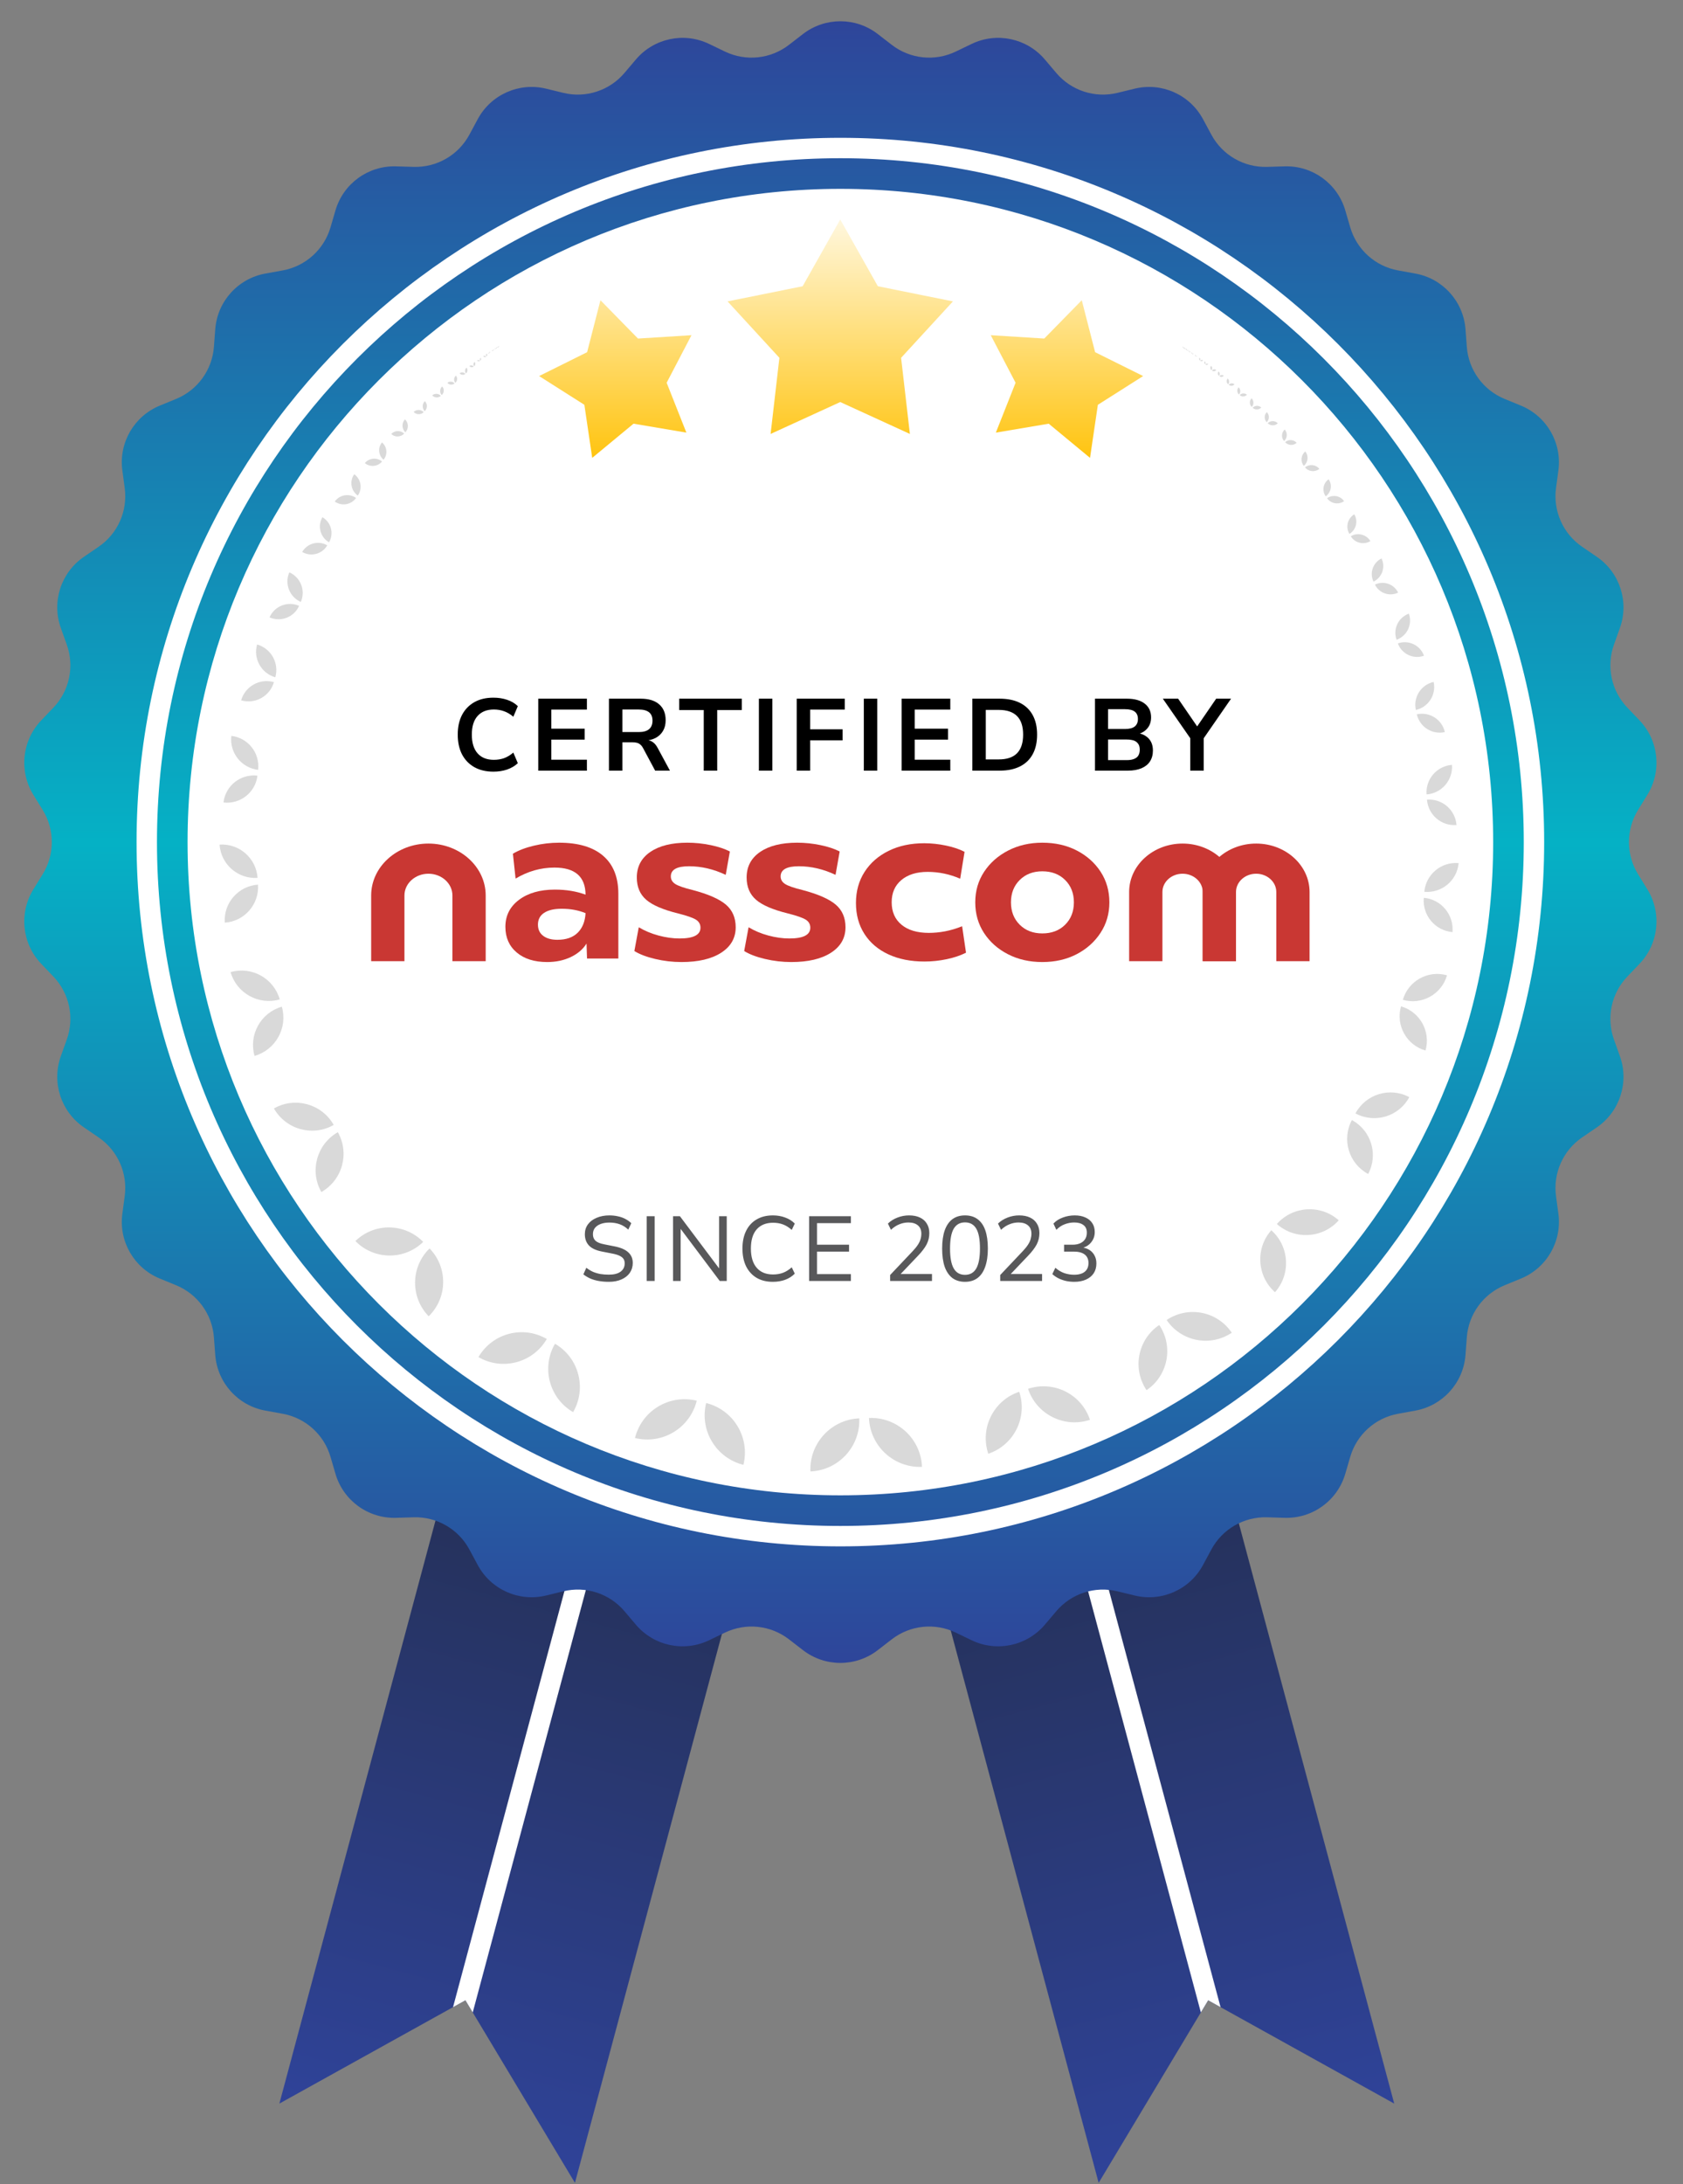 <svg width="165" height="214" viewBox="0 0 165 214" fill="none" xmlns="http://www.w3.org/2000/svg" xmlns:xlink="http://www.w3.org/1999/xlink">
<rect x="0" y="0" width="165" height="214" fill="#808080" stroke="none"/>
<path d="M53.271 109.502L82.249 117.266L56.367 213.859L46.347 197.163L45.631 195.971L44.415 196.646L27.389 206.094L53.271 109.502Z" fill="url(#paint0_linear_714_35810)"/>
<g style="mix-blend-mode:overlay">
<path fill-rule="evenodd" clip-rule="evenodd" d="M68.726 113.643L66.794 113.125L44.415 196.646L45.631 195.971L46.347 197.163L68.726 113.643Z" fill="white"/>
</g>
<path d="M110.806 109.502L81.829 117.266L107.711 213.859L117.731 197.163L118.447 195.971L119.663 196.646L136.688 206.094L110.806 109.502Z" fill="url(#paint1_linear_714_35810)"/>
<g style="mix-blend-mode:overlay">
<path fill-rule="evenodd" clip-rule="evenodd" d="M95.352 113.643L97.283 113.125L119.663 196.646L118.447 195.971L117.731 197.163L95.352 113.643Z" fill="white"/>
</g>
<path d="M78.721 3.335C80.882 1.666 83.897 1.666 86.057 3.335L87.43 4.395C89.226 5.783 91.652 6.038 93.698 5.054L95.261 4.303C97.721 3.119 100.67 3.746 102.437 5.828L103.559 7.15C105.027 8.881 107.347 9.635 109.553 9.098L111.238 8.688C113.891 8.042 116.645 9.268 117.94 11.671L118.763 13.198C119.839 15.197 121.952 16.416 124.221 16.35L125.955 16.299C128.684 16.218 131.123 17.99 131.89 20.611L132.377 22.275C133.014 24.454 134.827 26.086 137.061 26.493L138.767 26.803C141.453 27.292 143.47 29.532 143.676 32.255L143.806 33.984C143.977 36.248 145.411 38.221 147.511 39.083L149.115 39.742C151.641 40.779 153.148 43.389 152.783 46.095L152.551 47.814C152.248 50.063 153.24 52.292 155.115 53.572L156.548 54.55C158.802 56.089 159.734 58.956 158.814 61.526L158.23 63.159C157.466 65.297 157.973 67.683 159.541 69.325L160.739 70.579C162.624 72.553 162.939 75.551 161.505 77.874L160.595 79.35C159.402 81.282 159.402 83.721 160.595 85.653L161.505 87.129C162.939 89.452 162.624 92.451 160.739 94.425L159.541 95.679C157.973 97.32 157.466 99.707 158.23 101.844L158.814 103.477C159.734 106.048 158.802 108.915 156.548 110.454L155.115 111.432C153.24 112.711 152.248 114.94 152.551 117.19L152.783 118.908C153.148 121.614 151.641 124.225 149.115 125.262L147.511 125.92C145.411 126.782 143.977 128.756 143.806 131.019L143.676 132.749C143.47 135.471 141.453 137.711 138.767 138.2L137.061 138.511C134.827 138.917 133.014 140.55 132.377 142.728L131.89 144.393C131.123 147.013 128.684 148.785 125.955 148.705L124.221 148.654C121.952 148.587 119.839 149.807 118.763 151.805L117.94 153.332C116.645 155.736 113.891 156.962 111.238 156.316L109.553 155.906C107.347 155.368 105.027 156.122 103.559 157.853L102.437 159.176C100.67 161.257 97.721 161.884 95.261 160.701L93.698 159.949C91.652 158.965 89.226 159.22 87.43 160.608L86.057 161.668C83.897 163.337 80.882 163.337 78.721 161.668L77.349 160.608C75.552 159.22 73.126 158.965 71.08 159.949L69.517 160.701C67.057 161.884 64.108 161.257 62.342 159.176L61.22 157.853C59.751 156.122 57.431 155.368 55.225 155.906L53.54 156.316C50.888 156.962 48.133 155.736 46.838 153.332L46.016 151.805C44.939 149.807 42.826 148.587 40.557 148.654L38.824 148.705C36.095 148.785 33.656 147.013 32.889 144.393L32.402 142.728C31.764 140.55 29.951 138.917 27.718 138.511L26.011 138.2C23.325 137.711 21.308 135.471 21.103 132.749L20.972 131.019C20.801 128.756 19.367 126.782 17.267 125.92L15.663 125.262C13.137 124.225 11.63 121.614 11.995 118.908L12.227 117.19C12.53 114.94 11.538 112.711 9.663 111.432L8.231 110.454C5.976 108.915 5.044 106.048 5.964 103.477L6.548 101.844C7.313 99.707 6.806 97.32 5.238 95.679L4.04 94.425C2.154 92.451 1.839 89.452 3.273 87.129L4.184 85.653C5.376 83.721 5.376 81.282 4.184 79.35L3.273 77.874C1.839 75.551 2.154 72.553 4.04 70.579L5.238 69.325C6.806 67.683 7.313 65.297 6.548 63.159L5.964 61.526C5.044 58.956 5.976 56.089 8.231 54.55L9.663 53.572C11.538 52.292 12.53 50.063 12.227 47.814L11.995 46.095C11.63 43.389 13.137 40.779 15.663 39.742L17.267 39.083C19.367 38.221 20.801 36.248 20.972 33.984L21.103 32.255C21.308 29.532 23.325 27.292 26.011 26.803L27.718 26.493C29.951 26.086 31.764 24.454 32.402 22.275L32.889 20.611C33.656 17.99 36.095 16.218 38.824 16.299L40.557 16.35C42.826 16.416 44.939 15.197 46.016 13.198L46.838 11.671C48.133 9.268 50.888 8.042 53.54 8.688L55.225 9.098C57.431 9.635 59.751 8.881 61.22 7.15L62.342 5.828C64.108 3.746 67.057 3.119 69.517 4.303L71.08 5.054C73.126 6.038 75.552 5.783 77.349 4.395L78.721 3.335Z" fill="url(#paint2_linear_714_35810)"/>
<path d="M82.389 14.502C119.945 14.502 150.389 44.946 150.389 82.502C150.389 120.057 119.945 150.502 82.389 150.502C44.834 150.502 14.389 120.057 14.389 82.502C14.389 44.946 44.834 14.502 82.389 14.502Z" stroke="white" stroke-width="2"/>
<path d="M82.389 18.502C117.735 18.502 146.389 47.156 146.389 82.502C146.389 117.848 117.735 146.502 82.389 146.502C47.043 146.502 18.389 117.848 18.389 82.502C18.389 47.156 47.043 18.502 82.389 18.502Z" fill="white"/>
<use xlink:href="#stroke0_714_35810" transform="matrix(0 0 0 0 115.263 33.502)"/>
<use xlink:href="#stroke0_714_35810" transform="translate(115.352 33.557) scale(6.64242e-05) rotate(34.018)"/>
<use xlink:href="#stroke0_714_35810" transform="translate(115.449 33.619) scale(0) rotate(34.138)"/>
<use xlink:href="#stroke0_714_35810" transform="translate(115.558 33.688) scale(0) rotate(34.271)"/>
<use xlink:href="#stroke0_714_35810" transform="translate(115.679 33.764) scale(0) rotate(34.419)"/>
<use xlink:href="#stroke0_714_35810" transform="translate(115.813 33.85) scale(0) rotate(34.584)"/>
<use xlink:href="#stroke0_714_35810" transform="translate(115.961 33.946) scale(0.001) rotate(34.767)"/>
<use xlink:href="#stroke0_714_35810" transform="translate(116.126 34.053) scale(0.001) rotate(34.97)"/>
<use xlink:href="#stroke0_714_35810" transform="translate(116.317 34.178) scale(0.001) rotate(35.207)"/>
<use xlink:href="#stroke0_714_35810" transform="translate(116.55 34.332) scale(0.001) rotate(35.496)"/>
<use xlink:href="#stroke0_714_35810" transform="translate(116.834 34.522) scale(0.001) rotate(35.849)"/>
<use xlink:href="#stroke0_714_35810" transform="translate(117.18 34.756) scale(0.001) rotate(36.28)"/>
<use xlink:href="#stroke0_714_35810" transform="translate(117.6 35.045) scale(0.002) rotate(36.806)"/>
<use xlink:href="#stroke0_714_35810" transform="translate(118.109 35.403) scale(0.002) rotate(37.448)"/>
<use xlink:href="#stroke0_714_35810" transform="translate(118.725 35.847) scale(0.003) rotate(38.23)"/>
<use xlink:href="#stroke0_714_35810" transform="translate(119.468 36.399) scale(0.003) rotate(39.182)"/>
<use xlink:href="#stroke0_714_35810" transform="translate(120.361 37.086) scale(0.004) rotate(40.34)"/>
<use xlink:href="#stroke0_714_35810" transform="translate(121.429 37.946) scale(0.005) rotate(41.746)"/>
<use xlink:href="#stroke0_714_35810" transform="translate(122.7 39.023) scale(0.006) rotate(43.451)"/>
<use xlink:href="#stroke0_714_35810" transform="translate(124.199 40.376) scale(0.007) rotate(45.515)"/>
<use xlink:href="#stroke0_714_35810" transform="translate(125.951 42.081) scale(0.008) rotate(48.008)"/>
<use xlink:href="#stroke0_714_35810" transform="translate(127.97 44.234) scale(0.01) rotate(51.011)"/>
<use xlink:href="#stroke0_714_35810" transform="translate(130.254 46.954) scale(0.012) rotate(54.62)"/>
<use xlink:href="#stroke0_714_35810" transform="translate(132.772 50.389) scale(0.014) rotate(58.943)"/>
<use xlink:href="#stroke0_714_35810" transform="translate(135.445 54.712) scale(0.017) rotate(64.1)"/>
<use xlink:href="#stroke0_714_35810" transform="translate(138.123 60.121) scale(0.02) rotate(70.216)"/>
<use xlink:href="#stroke0_714_35810" transform="translate(140.552 66.81) scale(0.023) rotate(77.397)"/>
<use xlink:href="#stroke0_714_35810" transform="translate(142.35 74.936) scale(0.027) rotate(85.687)"/>
<use xlink:href="#stroke0_714_35810" transform="translate(143.003 84.561) scale(0.031) rotate(95.097)"/>
<use xlink:href="#stroke0_714_35810" transform="translate(141.864 95.554) scale(0.035) rotate(105.971)"/>
<use xlink:href="#stroke0_714_35810" transform="translate(138.167 107.49) scale(0.039) rotate(118.197)"/>
<use xlink:href="#stroke0_714_35810" transform="translate(131.25 119.556) scale(0.043) rotate(131.579)"/>
<use xlink:href="#stroke0_714_35810" transform="translate(120.762 130.571) scale(0.046) rotate(146.046)"/>
<use xlink:href="#stroke0_714_35810" transform="translate(106.861 139.101) scale(0.048) rotate(161.554)"/>
<use xlink:href="#stroke0_714_35810" transform="translate(90.393 143.713) scale(0.05) rotate(177.652)"/>
<use xlink:href="#stroke0_714_35810" transform="translate(72.884 143.514) scale(0.05) rotate(-166.109)"/>
<use xlink:href="#stroke0_714_35810" transform="translate(56.186 138.35) scale(0.049) rotate(-149.838)"/>
<use xlink:href="#stroke0_714_35810" transform="translate(42.028 128.959) scale(0.047) rotate(-134.265)"/>
<use xlink:href="#stroke0_714_35810" transform="translate(31.505 116.786) scale(0.043) rotate(-119.586)"/>
<use xlink:href="#stroke0_714_35810" transform="translate(24.956 103.451) scale(0.039) rotate(-105.974)"/>
<use xlink:href="#stroke0_714_35810" transform="translate(22.035 90.396) scale(0.035) rotate(-93.802)"/>
<use xlink:href="#stroke0_714_35810" transform="translate(21.909 78.62) scale(0.03) rotate(-83.265)"/>
<use xlink:href="#stroke0_714_35810" transform="translate(23.64 68.616) scale(0.026) rotate(-74.052)"/>
<use xlink:href="#stroke0_714_35810" transform="translate(26.423 60.484) scale(0.022) rotate(-66.243)"/>
<use xlink:href="#stroke0_714_35810" transform="translate(29.624 54.078) scale(0.018) rotate(-59.772)"/>
<use xlink:href="#stroke0_714_35810" transform="translate(32.819 49.136) scale(0.015) rotate(-54.482)"/>
<use xlink:href="#stroke0_714_35810" transform="translate(35.767 45.369) scale(0.012) rotate(-50.199)"/>
<use xlink:href="#stroke0_714_35810" transform="translate(38.354 42.518) scale(0.009) rotate(-46.758)"/>
<use xlink:href="#stroke0_714_35810" transform="translate(40.552 40.364) scale(0.007) rotate(-44.011)"/>
<use xlink:href="#stroke0_714_35810" transform="translate(42.374 38.738) scale(0.006) rotate(-41.831)"/>
<use xlink:href="#stroke0_714_35810" transform="translate(43.861 37.507) scale(0.005) rotate(-40.107)"/>
<use xlink:href="#stroke0_714_35810" transform="translate(45.059 36.572) scale(0.004) rotate(-38.75)"/>
<use xlink:href="#stroke0_714_35810" transform="translate(46.016 35.861) scale(0.003) rotate(-37.685)"/>
<use xlink:href="#stroke0_714_35810" transform="translate(46.775 35.318) scale(0.002) rotate(-36.851)"/>
<use xlink:href="#stroke0_714_35810" transform="translate(47.374 34.902) scale(0.002) rotate(-36.199)"/>
<use xlink:href="#stroke0_714_35810" transform="translate(47.844 34.582) scale(0.001) rotate(-35.691)"/>
<use xlink:href="#stroke0_714_35810" transform="translate(48.213 34.337) scale(0.001) rotate(-35.294)"/>
<use xlink:href="#stroke0_714_35810" transform="translate(48.502 34.148) scale(0.001) rotate(-34.986)"/>
<use xlink:href="#stroke0_714_35810" transform="translate(48.727 34.002) scale(0.001) rotate(-34.746)"/>
<use xlink:href="#stroke0_714_35810" transform="translate(48.902 33.889) scale(0) rotate(-34.559)"/>
<use xlink:href="#stroke0_714_35810" transform="translate(49.051 33.794) scale(0) rotate(-34.401)"/>
<use xlink:href="#stroke0_714_35810" transform="translate(49.184 33.709) scale(0) rotate(-34.26)"/>
<use xlink:href="#stroke0_714_35810" transform="translate(49.303 33.635) scale(0) rotate(-34.134)"/>
<use xlink:href="#stroke0_714_35810" transform="translate(49.408 33.569) scale(8.719e-05) rotate(-34.023)"/>
<use xlink:href="#stroke0_714_35810" transform="translate(49.501 33.51) scale(1.10117e-05) rotate(-33.924)"/>
<path d="M48.377 75.602C47.657 75.602 47.033 75.455 46.507 75.162C45.987 74.868 45.583 74.452 45.297 73.912C45.017 73.365 44.877 72.718 44.877 71.972C44.877 71.225 45.017 70.582 45.297 70.042C45.583 69.502 45.987 69.085 46.507 68.792C47.027 68.498 47.65 68.352 48.377 68.352C48.857 68.352 49.303 68.422 49.717 68.562C50.137 68.702 50.487 68.908 50.767 69.182L50.327 70.222C50.027 69.968 49.723 69.788 49.417 69.682C49.11 69.568 48.777 69.512 48.417 69.512C47.73 69.512 47.197 69.725 46.817 70.152C46.443 70.572 46.257 71.178 46.257 71.972C46.257 72.765 46.443 73.375 46.817 73.802C47.19 74.228 47.723 74.442 48.417 74.442C48.777 74.442 49.11 74.388 49.417 74.282C49.723 74.168 50.027 73.985 50.327 73.732L50.767 74.772C50.487 75.038 50.137 75.245 49.717 75.392C49.303 75.532 48.857 75.602 48.377 75.602ZM52.77 75.502V68.452H57.54V69.522H54.05V71.392H57.32V72.462H54.05V74.432H57.54V75.502H52.77ZM59.7 75.502V68.452H62.81C63.597 68.452 64.2 68.635 64.62 69.002C65.047 69.368 65.26 69.888 65.26 70.562C65.26 70.968 65.174 71.318 65 71.612C64.827 71.905 64.584 72.135 64.27 72.302C63.957 72.462 63.58 72.555 63.14 72.582L63.2 72.502L63.44 72.512C63.66 72.525 63.854 72.595 64.02 72.722C64.194 72.842 64.35 73.035 64.49 73.302L65.68 75.502H64.23L63.05 73.302C62.97 73.148 62.88 73.032 62.78 72.952C62.68 72.865 62.567 72.805 62.44 72.772C62.314 72.738 62.167 72.722 62 72.722H61.02V75.502H59.7ZM61.02 71.722H62.62C63.074 71.722 63.41 71.628 63.63 71.442C63.857 71.255 63.97 70.975 63.97 70.602C63.97 70.235 63.857 69.962 63.63 69.782C63.404 69.602 63.064 69.512 62.61 69.512H61.02V71.722ZM68.995 75.502V69.562H66.585V68.452H72.725V69.562H70.315V75.502H68.995ZM74.401 75.502V68.452H75.721V75.502H74.401ZM78.109 75.502V68.452H82.819V69.522H79.429V71.452H82.609V72.532H79.429V75.502H78.109ZM84.688 75.502V68.452H86.008V75.502H84.688ZM88.396 75.502V68.452H93.166V69.522H89.676V71.392H92.946V72.462H89.676V74.432H93.166V75.502H88.396ZM95.326 75.502V68.452H98.006C98.786 68.452 99.449 68.588 99.996 68.862C100.543 69.135 100.959 69.535 101.246 70.062C101.533 70.582 101.676 71.218 101.676 71.972C101.676 72.725 101.533 73.365 101.246 73.892C100.959 74.418 100.543 74.818 99.996 75.092C99.449 75.365 98.786 75.502 98.006 75.502H95.326ZM96.646 74.402H97.926C98.713 74.402 99.306 74.202 99.706 73.802C100.106 73.395 100.306 72.785 100.306 71.972C100.306 71.158 100.106 70.552 99.706 70.152C99.306 69.752 98.713 69.552 97.926 69.552H96.646V74.402ZM107.351 75.502V68.452H110.471C111.224 68.452 111.808 68.612 112.221 68.932C112.641 69.252 112.851 69.702 112.851 70.282C112.851 70.708 112.734 71.062 112.501 71.342C112.274 71.622 111.971 71.812 111.591 71.912V71.832C111.878 71.878 112.128 71.975 112.341 72.122C112.561 72.268 112.731 72.458 112.851 72.692C112.971 72.925 113.031 73.205 113.031 73.532C113.031 73.945 112.934 74.302 112.741 74.602C112.548 74.895 112.268 75.118 111.901 75.272C111.534 75.425 111.094 75.502 110.581 75.502H107.351ZM108.631 74.472H110.461C110.634 74.472 110.788 74.458 110.921 74.432C111.061 74.405 111.181 74.365 111.281 74.312C111.388 74.258 111.474 74.192 111.541 74.112C111.608 74.025 111.658 73.928 111.691 73.822C111.724 73.708 111.741 73.588 111.741 73.462C111.741 73.315 111.724 73.188 111.691 73.082C111.658 72.975 111.604 72.882 111.531 72.802C111.464 72.722 111.381 72.655 111.281 72.602C111.181 72.548 111.061 72.512 110.921 72.492C110.781 72.465 110.628 72.452 110.461 72.452H108.631V74.472ZM108.631 71.422H110.291C110.718 71.422 111.034 71.342 111.241 71.182C111.454 71.015 111.561 70.768 111.561 70.442C111.561 70.122 111.458 69.882 111.251 69.722C111.044 69.562 110.724 69.482 110.291 69.482H108.631V71.422ZM116.693 75.502V71.862L116.953 72.702L114.003 68.452H115.503L117.453 71.292H117.283L119.233 68.452H120.693L117.753 72.702L118.013 71.862V75.502H116.693Z" fill="black"/>
<g clip-path="url(#clip0_714_35810)">
<path d="M60.624 93.909H57.551L57.503 92.442C57.154 93.003 56.637 93.445 55.955 93.768C55.272 94.092 54.502 94.254 53.645 94.254C52.39 94.254 51.394 93.942 50.656 93.316C49.917 92.69 49.548 91.853 49.548 90.803C49.548 89.71 49.992 88.828 50.882 88.16C51.771 87.491 52.945 87.157 54.406 87.157C55.518 87.157 56.518 87.323 57.407 87.653C57.391 85.884 56.375 84.999 54.358 84.999C53.025 84.999 51.754 85.359 50.547 86.078L50.285 83.64C50.84 83.309 51.527 83.047 52.345 82.853C53.163 82.658 53.984 82.562 54.81 82.562C56.7 82.562 58.141 82.99 59.133 83.845C60.126 84.701 60.622 85.942 60.622 87.567V93.909H60.624ZM56.634 91.384C57.102 90.924 57.36 90.284 57.408 89.464C56.709 89.177 55.932 89.033 55.074 89.033C54.327 89.033 53.752 89.166 53.347 89.432C52.943 89.698 52.74 90.083 52.74 90.586C52.74 91.061 52.91 91.428 53.253 91.686C53.594 91.945 54.059 92.074 54.646 92.074C55.502 92.075 56.165 91.845 56.634 91.384Z" fill="#C93733"/>
<path d="M62.624 90.845C63.195 91.19 63.838 91.46 64.553 91.654C65.268 91.848 65.958 91.945 66.626 91.945C67.991 91.945 68.674 91.593 68.674 90.888C68.674 90.558 68.531 90.298 68.245 90.112C67.959 89.925 67.364 89.716 66.459 89.486C64.998 89.127 63.961 88.68 63.35 88.148C62.738 87.617 62.433 86.89 62.433 85.969C62.433 84.905 62.873 84.071 63.755 83.467C64.636 82.863 65.847 82.561 67.387 82.561C68.149 82.561 68.911 82.64 69.674 82.798C70.437 82.957 71.063 83.165 71.555 83.424L71.15 85.711C69.959 85.15 68.76 84.869 67.553 84.869C66.363 84.869 65.767 85.2 65.767 85.862C65.767 86.178 65.918 86.43 66.219 86.617C66.521 86.804 67.084 86.998 67.91 87.199C69.435 87.602 70.518 88.077 71.162 88.623C71.805 89.17 72.127 89.911 72.127 90.846C72.127 91.896 71.654 92.727 70.709 93.338C69.764 93.948 68.466 94.254 66.814 94.254C65.941 94.254 65.079 94.153 64.23 93.952C63.381 93.751 62.702 93.492 62.193 93.175L62.624 90.845Z" fill="#C93733"/>
<path d="M73.391 90.845C73.962 91.19 74.605 91.46 75.32 91.654C76.034 91.848 76.725 91.945 77.392 91.945C78.757 91.945 79.441 91.593 79.441 90.888C79.441 90.558 79.298 90.298 79.012 90.112C78.726 89.925 78.13 89.716 77.225 89.486C75.764 89.127 74.728 88.68 74.117 88.148C73.505 87.617 73.199 86.89 73.199 85.969C73.199 84.905 73.64 84.071 74.521 83.467C75.403 82.863 76.614 82.561 78.153 82.561C78.916 82.561 79.678 82.64 80.44 82.798C81.201 82.957 81.829 83.165 82.321 83.424L81.916 85.711C80.725 85.15 79.526 84.869 78.32 84.869C77.129 84.869 76.533 85.2 76.533 85.862C76.533 86.178 76.684 86.43 76.986 86.617C77.288 86.804 77.852 86.998 78.677 87.199C80.201 87.602 81.285 88.077 81.928 88.623C82.571 89.17 82.892 89.911 82.892 90.846C82.892 91.896 82.42 92.727 81.475 93.338C80.53 93.948 79.232 94.254 77.58 94.254C76.707 94.254 75.845 94.153 74.996 93.952C74.146 93.751 73.468 93.492 72.959 93.175L73.391 90.845Z" fill="#C93733"/>
<path d="M84.764 85.419C85.327 84.542 86.113 83.855 87.122 83.359C88.13 82.862 89.293 82.615 90.611 82.615C91.309 82.615 92.02 82.691 92.743 82.842C93.465 82.993 94.072 83.198 94.564 83.457L94.136 86.089C93.103 85.643 92.04 85.42 90.944 85.42C89.864 85.42 89.007 85.686 88.372 86.218C87.736 86.751 87.419 87.477 87.419 88.397C87.419 89.332 87.741 90.067 88.383 90.598C89.026 91.131 89.919 91.397 91.063 91.397C91.587 91.397 92.114 91.347 92.647 91.246C93.179 91.145 93.738 90.98 94.326 90.749L94.707 93.338C94.167 93.612 93.536 93.823 92.814 93.975C92.091 94.126 91.365 94.202 90.634 94.202C89.284 94.202 88.105 93.968 87.097 93.5C86.088 93.033 85.306 92.368 84.751 91.504C84.195 90.641 83.917 89.627 83.917 88.463C83.918 87.311 84.2 86.297 84.764 85.419Z" fill="#C93733"/>
<path d="M102.188 94.254C100.933 94.254 99.809 93.998 98.818 93.488C97.825 92.978 97.043 92.284 96.472 91.407C95.9 90.53 95.614 89.53 95.614 88.408C95.614 87.286 95.904 86.287 96.484 85.409C97.063 84.532 97.849 83.838 98.842 83.328C99.834 82.817 100.949 82.562 102.189 82.562C103.459 82.562 104.586 82.818 105.57 83.328C106.555 83.838 107.333 84.533 107.905 85.409C108.476 86.287 108.762 87.286 108.762 88.408C108.762 89.516 108.472 90.512 107.893 91.397C107.313 92.282 106.531 92.979 105.547 93.489C104.561 93.998 103.442 94.254 102.188 94.254ZM104.426 86.217C103.855 85.649 103.108 85.364 102.187 85.364C101.281 85.364 100.544 85.648 99.971 86.217C99.399 86.785 99.114 87.515 99.114 88.407C99.114 89.298 99.4 90.028 99.971 90.597C100.543 91.165 101.281 91.449 102.187 91.449C103.108 91.449 103.854 91.165 104.426 90.597C104.998 90.028 105.283 89.299 105.283 88.407C105.284 87.516 104.998 86.786 104.426 86.217Z" fill="#C93733"/>
<path d="M47.618 94.168H44.355V87.731C44.355 86.556 43.3 85.601 42.003 85.601C40.706 85.601 39.651 86.557 39.651 87.731V94.168H36.389V87.731C36.389 84.927 38.908 82.646 42.003 82.646C45.098 82.646 47.617 84.927 47.617 87.731V94.168H47.618Z" fill="#C93733"/>
<path d="M121.175 94.168H117.913V87.39C117.913 86.403 117.027 85.601 115.938 85.601C114.848 85.601 113.963 86.403 113.963 87.39V94.168H110.7V87.39C110.7 84.774 113.05 82.646 115.938 82.646C118.826 82.646 121.175 84.774 121.175 87.39V94.168Z" fill="#C93733"/>
<path d="M128.389 94.168H125.127V87.39C125.127 86.403 124.241 85.601 123.152 85.601C122.062 85.601 121.176 86.403 121.176 87.39V94.168H117.914V87.39C117.914 84.774 120.264 82.646 123.152 82.646C126.04 82.646 128.389 84.774 128.389 87.39V94.168Z" fill="#C93733"/>
</g>
<path d="M59.687 125.583C59.339 125.583 59.012 125.556 58.706 125.502C58.4 125.448 58.121 125.367 57.869 125.259C57.617 125.145 57.392 125.01 57.194 124.854L57.482 124.206C57.692 124.368 57.908 124.5 58.13 124.602C58.358 124.698 58.601 124.77 58.859 124.818C59.117 124.86 59.393 124.881 59.687 124.881C60.197 124.881 60.584 124.782 60.848 124.584C61.112 124.386 61.244 124.116 61.244 123.774C61.244 123.594 61.202 123.444 61.118 123.324C61.034 123.204 60.899 123.102 60.713 123.018C60.533 122.934 60.296 122.865 60.002 122.811L58.994 122.613C58.418 122.499 57.998 122.301 57.734 122.019C57.47 121.731 57.338 121.365 57.338 120.921C57.338 120.549 57.44 120.225 57.644 119.949C57.848 119.673 58.133 119.46 58.499 119.31C58.865 119.154 59.279 119.076 59.741 119.076C60.041 119.076 60.32 119.106 60.578 119.166C60.842 119.22 61.082 119.304 61.298 119.418C61.52 119.532 61.718 119.673 61.892 119.841L61.595 120.471C61.337 120.225 61.055 120.048 60.749 119.94C60.449 119.832 60.113 119.778 59.741 119.778C59.423 119.778 59.141 119.823 58.895 119.913C58.655 120.003 58.466 120.132 58.328 120.3C58.196 120.468 58.13 120.675 58.13 120.921C58.13 121.191 58.214 121.404 58.382 121.56C58.55 121.716 58.838 121.833 59.246 121.911L60.245 122.109C60.857 122.229 61.307 122.424 61.595 122.694C61.889 122.958 62.036 123.306 62.036 123.738C62.036 124.098 61.94 124.419 61.748 124.701C61.556 124.977 61.283 125.193 60.929 125.349C60.581 125.505 60.167 125.583 59.687 125.583ZM63.4 125.502V119.157H64.183V125.502H63.4ZM65.984 125.502V119.157H66.659L70.582 124.377H70.501V119.157H71.249V125.502H70.564L66.65 120.291H66.731V125.502H65.984ZM75.768 125.583C75.156 125.583 74.628 125.454 74.184 125.196C73.74 124.932 73.395 124.557 73.149 124.071C72.909 123.579 72.789 122.997 72.789 122.325C72.789 121.653 72.909 121.074 73.149 120.588C73.389 120.102 73.731 119.73 74.175 119.472C74.619 119.208 75.15 119.076 75.768 119.076C76.206 119.076 76.608 119.145 76.974 119.283C77.346 119.415 77.661 119.613 77.919 119.877L77.622 120.498C77.34 120.246 77.052 120.066 76.758 119.958C76.47 119.85 76.146 119.796 75.786 119.796C75.102 119.796 74.568 120.012 74.184 120.444C73.806 120.876 73.617 121.503 73.617 122.325C73.617 123.141 73.806 123.768 74.184 124.206C74.562 124.644 75.096 124.863 75.786 124.863C76.146 124.863 76.47 124.809 76.758 124.701C77.052 124.593 77.34 124.413 77.622 124.161L77.919 124.782C77.661 125.046 77.346 125.247 76.974 125.385C76.608 125.517 76.206 125.583 75.768 125.583ZM79.325 125.502V119.157H83.42V119.832H80.099V121.947H83.24V122.622H80.099V124.827H83.42V125.502H79.325ZM87.267 125.502V124.917L89.481 122.577C89.697 122.349 89.865 122.142 89.985 121.956C90.111 121.764 90.198 121.581 90.246 121.407C90.3 121.227 90.327 121.047 90.327 120.867C90.327 120.513 90.216 120.243 89.994 120.057C89.772 119.865 89.46 119.769 89.058 119.769C88.752 119.769 88.455 119.829 88.167 119.949C87.879 120.063 87.606 120.243 87.348 120.489L87.051 119.877C87.309 119.625 87.618 119.43 87.978 119.292C88.344 119.148 88.725 119.076 89.121 119.076C89.535 119.076 89.889 119.145 90.183 119.283C90.483 119.421 90.711 119.622 90.867 119.886C91.029 120.144 91.11 120.453 91.11 120.813C91.11 121.005 91.089 121.191 91.047 121.371C91.005 121.551 90.939 121.731 90.849 121.911C90.759 122.085 90.642 122.265 90.498 122.451C90.36 122.637 90.195 122.829 90.003 123.027L88.212 124.908V124.818H91.371V125.502H87.267ZM94.608 125.583C94.122 125.583 93.711 125.46 93.375 125.214C93.045 124.962 92.793 124.596 92.619 124.116C92.451 123.63 92.367 123.033 92.367 122.325C92.367 121.617 92.451 121.023 92.619 120.543C92.793 120.057 93.045 119.691 93.375 119.445C93.711 119.199 94.122 119.076 94.608 119.076C95.1 119.076 95.511 119.199 95.841 119.445C96.177 119.691 96.429 120.054 96.597 120.534C96.765 121.014 96.849 121.608 96.849 122.316C96.849 123.024 96.762 123.621 96.588 124.107C96.42 124.593 96.168 124.962 95.832 125.214C95.502 125.46 95.094 125.583 94.608 125.583ZM94.608 124.899C95.106 124.899 95.475 124.689 95.715 124.269C95.955 123.849 96.075 123.198 96.075 122.316C96.075 121.434 95.955 120.789 95.715 120.381C95.475 119.967 95.106 119.76 94.608 119.76C94.116 119.76 93.747 119.967 93.501 120.381C93.261 120.795 93.141 121.443 93.141 122.325C93.141 123.201 93.261 123.849 93.501 124.269C93.741 124.689 94.11 124.899 94.608 124.899ZM98.06 125.502V124.917L100.274 122.577C100.49 122.349 100.658 122.142 100.778 121.956C100.904 121.764 100.991 121.581 101.039 121.407C101.093 121.227 101.12 121.047 101.12 120.867C101.12 120.513 101.009 120.243 100.787 120.057C100.565 119.865 100.253 119.769 99.851 119.769C99.545 119.769 99.248 119.829 98.96 119.949C98.672 120.063 98.399 120.243 98.141 120.489L97.844 119.877C98.102 119.625 98.411 119.43 98.771 119.292C99.137 119.148 99.518 119.076 99.914 119.076C100.328 119.076 100.682 119.145 100.976 119.283C101.276 119.421 101.504 119.622 101.66 119.886C101.822 120.144 101.903 120.453 101.903 120.813C101.903 121.005 101.882 121.191 101.84 121.371C101.798 121.551 101.732 121.731 101.642 121.911C101.552 122.085 101.435 122.265 101.291 122.451C101.153 122.637 100.988 122.829 100.796 123.027L99.005 124.908V124.818H102.164V125.502H98.06ZM105.32 125.583C105.05 125.583 104.783 125.556 104.519 125.502C104.261 125.442 104.018 125.358 103.79 125.25C103.562 125.136 103.355 124.995 103.169 124.827L103.466 124.206C103.748 124.452 104.045 124.629 104.357 124.737C104.669 124.839 104.987 124.89 105.311 124.89C105.587 124.89 105.83 124.851 106.04 124.773C106.256 124.689 106.421 124.563 106.535 124.395C106.655 124.221 106.715 124.005 106.715 123.747C106.715 123.381 106.592 123.102 106.346 122.91C106.1 122.718 105.743 122.622 105.275 122.622H104.321V121.947H105.167C105.443 121.947 105.683 121.902 105.887 121.812C106.097 121.722 106.259 121.59 106.373 121.416C106.493 121.242 106.553 121.026 106.553 120.768C106.553 120.432 106.442 120.183 106.22 120.021C105.998 119.853 105.698 119.769 105.32 119.769C105.002 119.769 104.693 119.826 104.393 119.94C104.093 120.048 103.817 120.231 103.565 120.489L103.277 119.877C103.523 119.613 103.832 119.415 104.204 119.283C104.576 119.145 104.963 119.076 105.365 119.076C105.767 119.076 106.112 119.142 106.4 119.274C106.694 119.4 106.922 119.586 107.084 119.832C107.246 120.072 107.327 120.363 107.327 120.705C107.327 121.071 107.222 121.392 107.012 121.668C106.808 121.944 106.526 122.139 106.166 122.253V122.226C106.43 122.268 106.661 122.358 106.859 122.496C107.057 122.634 107.21 122.811 107.318 123.027C107.432 123.243 107.489 123.495 107.489 123.783C107.489 124.161 107.399 124.485 107.219 124.755C107.039 125.019 106.787 125.223 106.463 125.367C106.139 125.511 105.758 125.583 105.32 125.583Z" fill="#58585A"/>
<path d="M62.547 33.169L67.792 32.84L65.358 37.498L67.292 42.385L62.11 41.51L58.06 44.859L57.291 39.659L52.854 36.843L57.561 34.505L58.868 29.414L62.547 33.169ZM107.364 34.505L112.072 36.843L107.634 39.659L106.865 44.859L102.815 41.51L97.632 42.385L99.567 37.498L97.132 32.84L102.378 33.169L106.056 29.414L107.364 34.505ZM86.064 28.043L93.424 29.528L88.343 35.055L89.205 42.514L82.377 39.389L75.55 42.514L76.411 35.055L71.33 29.528L78.691 28.043L82.377 21.502L86.064 28.043Z" fill="url(#paint3_linear_714_35810)"/>
<defs>
<linearGradient id="paint0_linear_714_35810" x1="67.76" y1="113.384" x2="41.878" y2="209.977" gradientUnits="userSpaceOnUse">
<stop stop-color="#1F2633"/>
<stop offset="1" stop-color="#2F4399"/>
</linearGradient>
<linearGradient id="paint1_linear_714_35810" x1="96.317" y1="113.384" x2="122.199" y2="209.977" gradientUnits="userSpaceOnUse">
<stop stop-color="#1F2633"/>
<stop offset="1" stop-color="#2F4399"/>
</linearGradient>
<linearGradient id="paint2_linear_714_35810" x1="82.389" y1="0.502" x2="82.389" y2="164.502" gradientUnits="userSpaceOnUse">
<stop stop-color="#2F4399"/>
<stop offset="0.5" stop-color="#05B1C5"/>
<stop offset="1" stop-color="#2F4399"/>
</linearGradient>
<linearGradient id="paint3_linear_714_35810" x1="82.463" y1="21.502" x2="82.463" y2="44.859" gradientUnits="userSpaceOnUse">
<stop stop-color="#FFF7DE"/>
<stop offset="1" stop-color="#FFC410"/>
</linearGradient>
<clipPath id="clip0_714_35810">
<rect width="92" height="14" fill="white" transform="translate(36.389 81.502)"/>
</clipPath>
<g id="stroke0_714_35810" data-figma-scatter="f1.5399999618530273_w0_aj0_sj0_r0_s10646082771949908322_sw5">
<path d="M0 0C55.228 0 100 44.772 100 100C44.772 100 0 55.228 0 0ZM219 0C219 55.228 174.228 100 119 100C119 44.772 163.772 0 219 0Z" fill="#D9D9D9"/>
</g>
</defs>
</svg>

